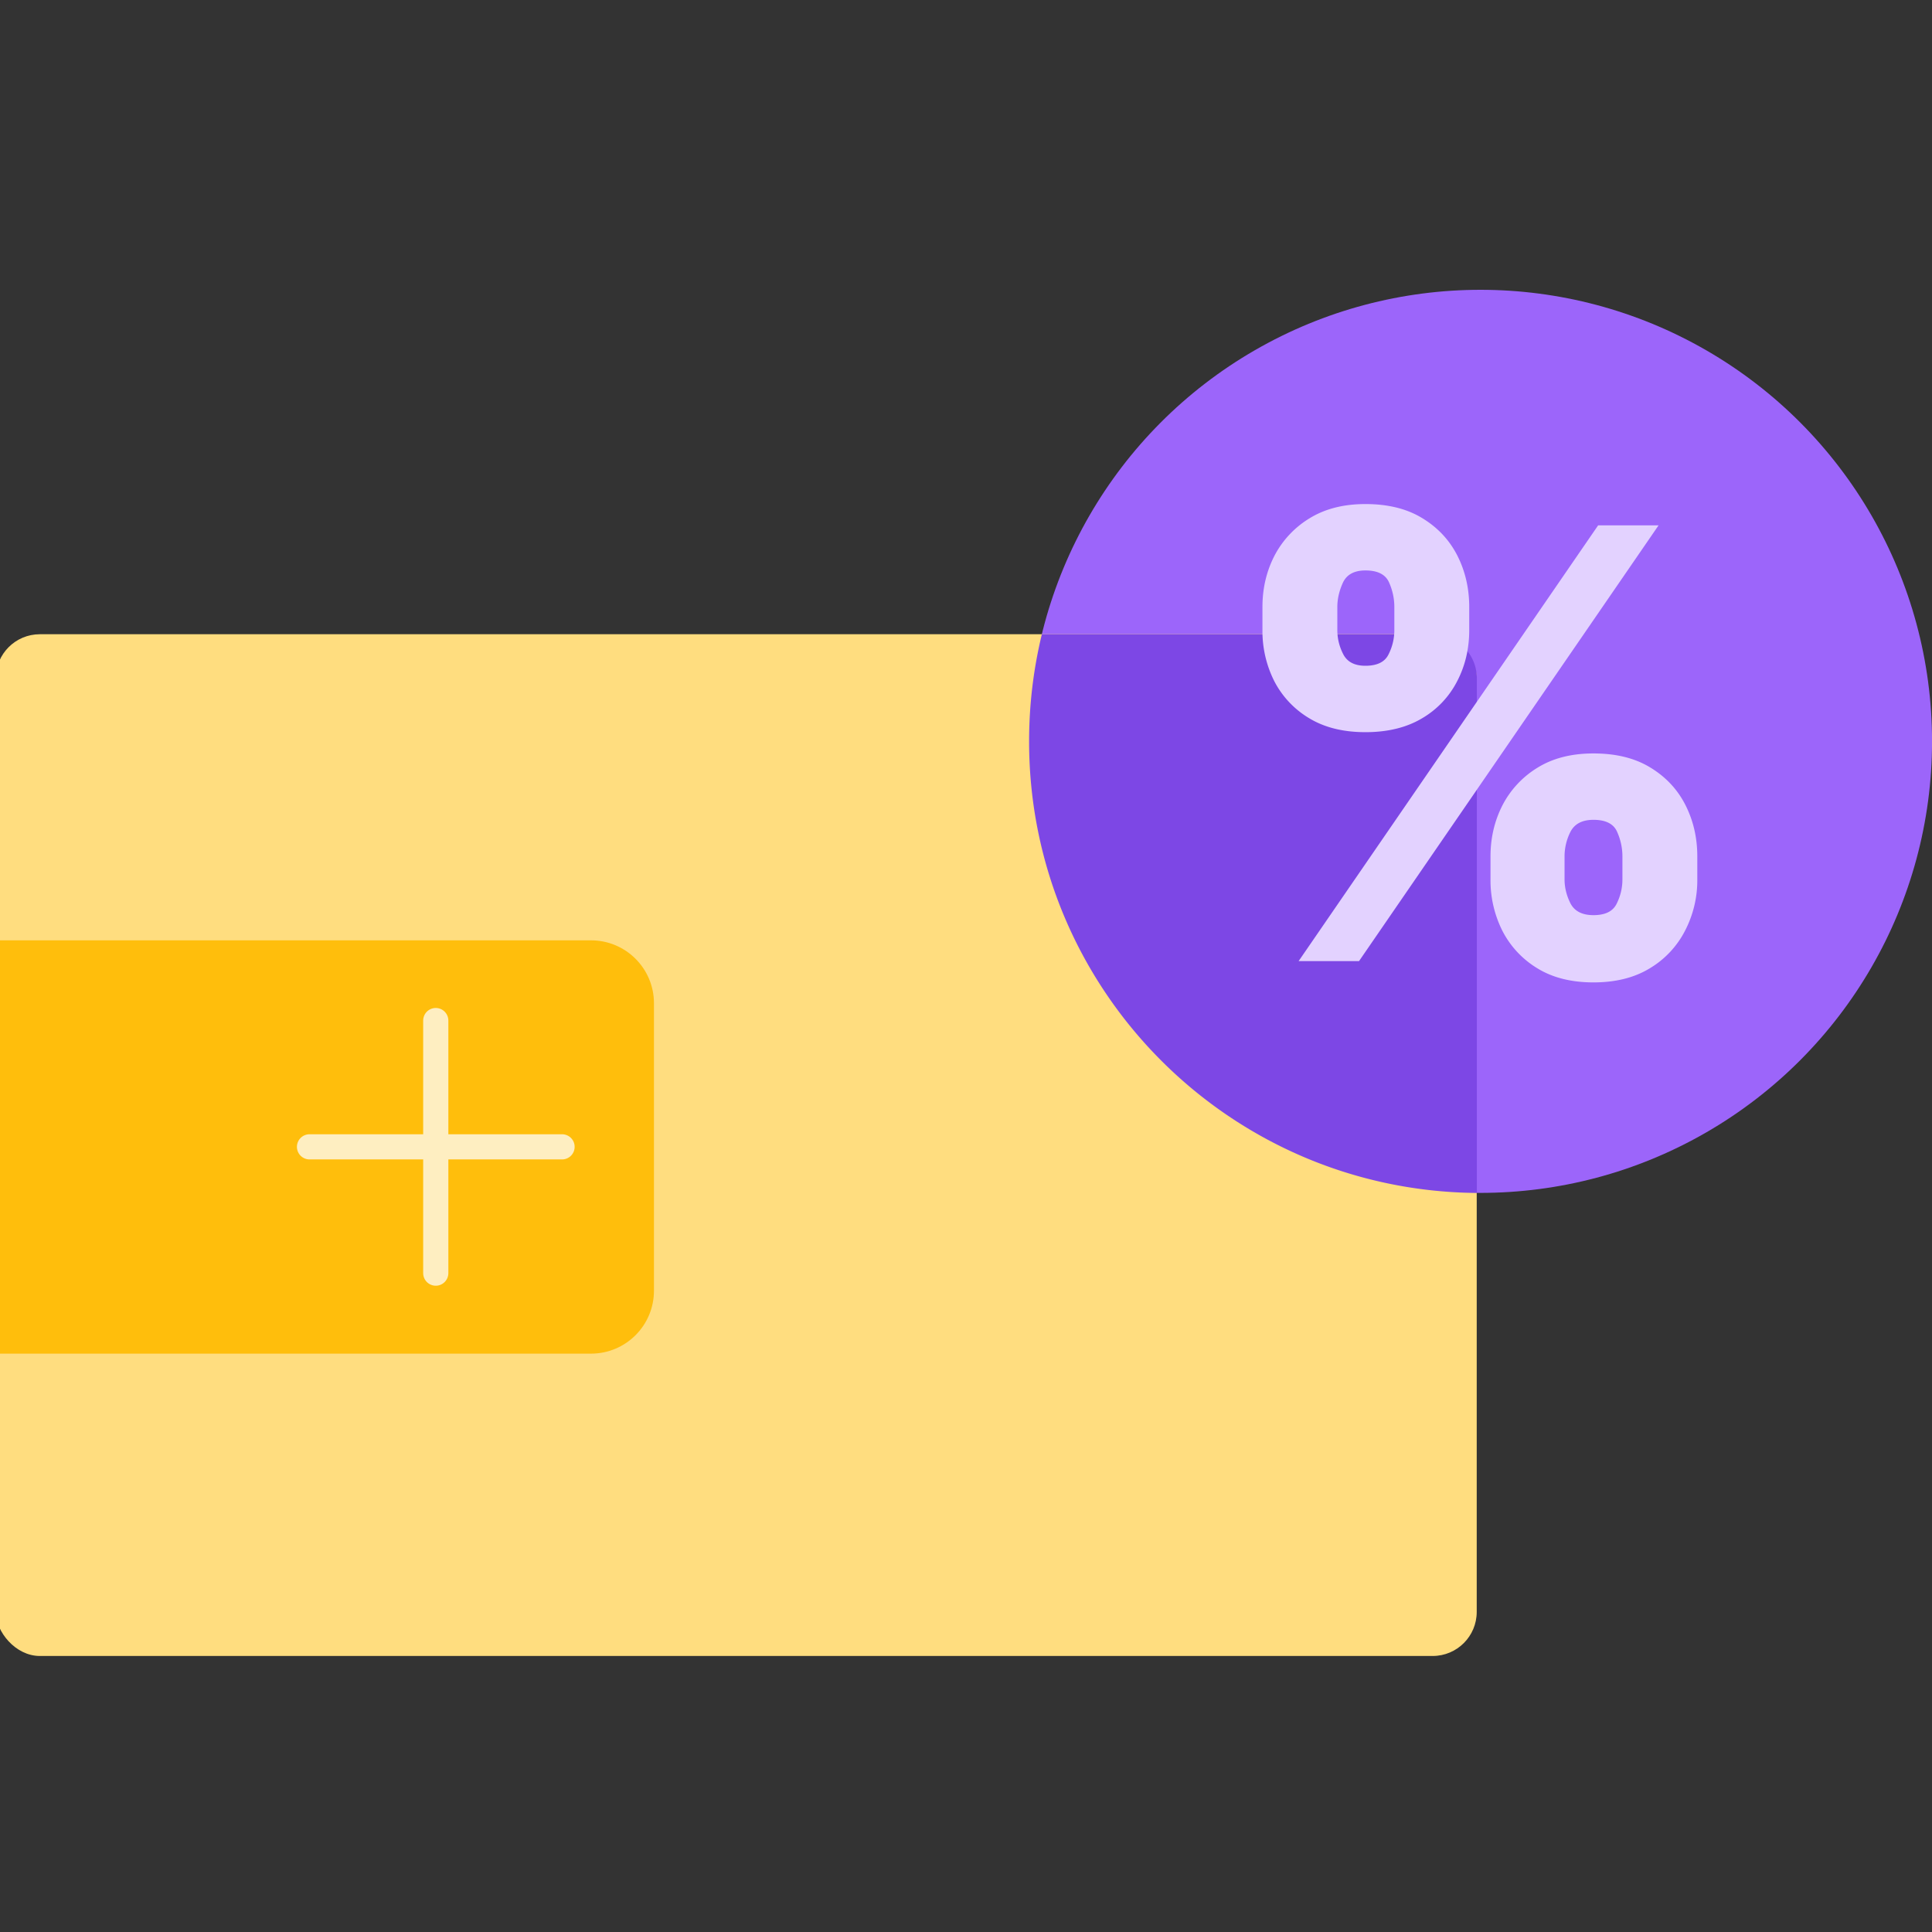<svg xmlns="http://www.w3.org/2000/svg" width="100" height="100" viewBox="0 0 100 100" fill="none"><rect x="0" y="0" width="100" height="100" fill="#333333" stroke="none"/><g clip-path="url(#clip0_12975_2692)"><circle cx="76.63" cy="38.372" r="23.372" fill="#9C65FA"/><rect x="-.219" y="32.828" width="76.654" height="52.885" rx="2.28" fill="#FFDD7F"/><path fill-rule="evenodd" clip-rule="evenodd" d="M76.443 61.747c-12.819-.105-23.177-10.529-23.177-23.372 0-1.91.229-3.766.66-5.543h20.236a2.28 2.28 0 012.28 2.28v26.635z" fill="#7D47E5"/><path d="M-.219 48.672h30.81c1.8 0 3.258 1.458 3.258 3.258v14.876c0 1.8-1.458 3.258-3.257 3.258H-.218V48.672z" fill="#FFBE0C"/><path d="M22.555 52.824v13.073M16.02 59.36h13.072" stroke="#FEEEC1" stroke-width="1.303" stroke-linecap="round"/><path d="M77.148 45.518v-1.19c0-.954.206-1.835.617-2.643a4.93 4.93 0 011.817-1.95c.793-.491 1.758-.737 2.896-.737 1.167 0 2.147.242 2.94.727.8.484 1.406 1.13 1.817 1.938.411.808.617 1.696.617 2.666v1.19a5.66 5.66 0 01-.628 2.642 4.828 4.828 0 01-1.817 1.95c-.8.492-1.776.738-2.929.738-1.152 0-2.125-.246-2.918-.738a4.851 4.851 0 01-1.806-1.95 5.829 5.829 0 01-.606-2.643zm3.833-1.19v1.19c0 .419.102.834.308 1.245.213.404.61.605 1.19.605.608 0 1.008-.198 1.2-.594.198-.397.297-.815.297-1.256v-1.19c0-.44-.092-.866-.276-1.277-.183-.411-.59-.617-1.222-.617-.58 0-.976.206-1.19.617a2.825 2.825 0 00-.307 1.278zM65.344 32.61v-1.19c0-.969.209-1.857.627-2.665a4.933 4.933 0 011.828-1.938c.793-.485 1.751-.727 2.874-.727 1.168 0 2.148.242 2.94.727.8.484 1.406 1.13 1.818 1.938.41.808.616 1.696.616 2.666v1.189c0 .97-.209 1.854-.627 2.654a4.701 4.701 0 01-1.817 1.917c-.8.477-1.777.716-2.93.716-1.152 0-2.125-.243-2.918-.727a4.796 4.796 0 01-1.806-1.928 5.76 5.76 0 01-.605-2.632zm3.876-1.19v1.19c0 .44.103.86.308 1.256.206.396.587.594 1.145.594.61 0 1.01-.198 1.2-.594a2.77 2.77 0 00.298-1.256v-1.19c0-.44-.092-.866-.275-1.277-.184-.411-.591-.617-1.222-.617-.58 0-.97.213-1.168.639-.19.419-.286.837-.286 1.256zm-2.004 18.327L82.72 27.191h3.128L70.343 49.747h-3.127z" fill="#E3D2FF"/></g><defs><clipPath id="clip0_12975_2692"><path fill="#fff" d="M0 0h100v100H0z"/></clipPath></defs></svg>
